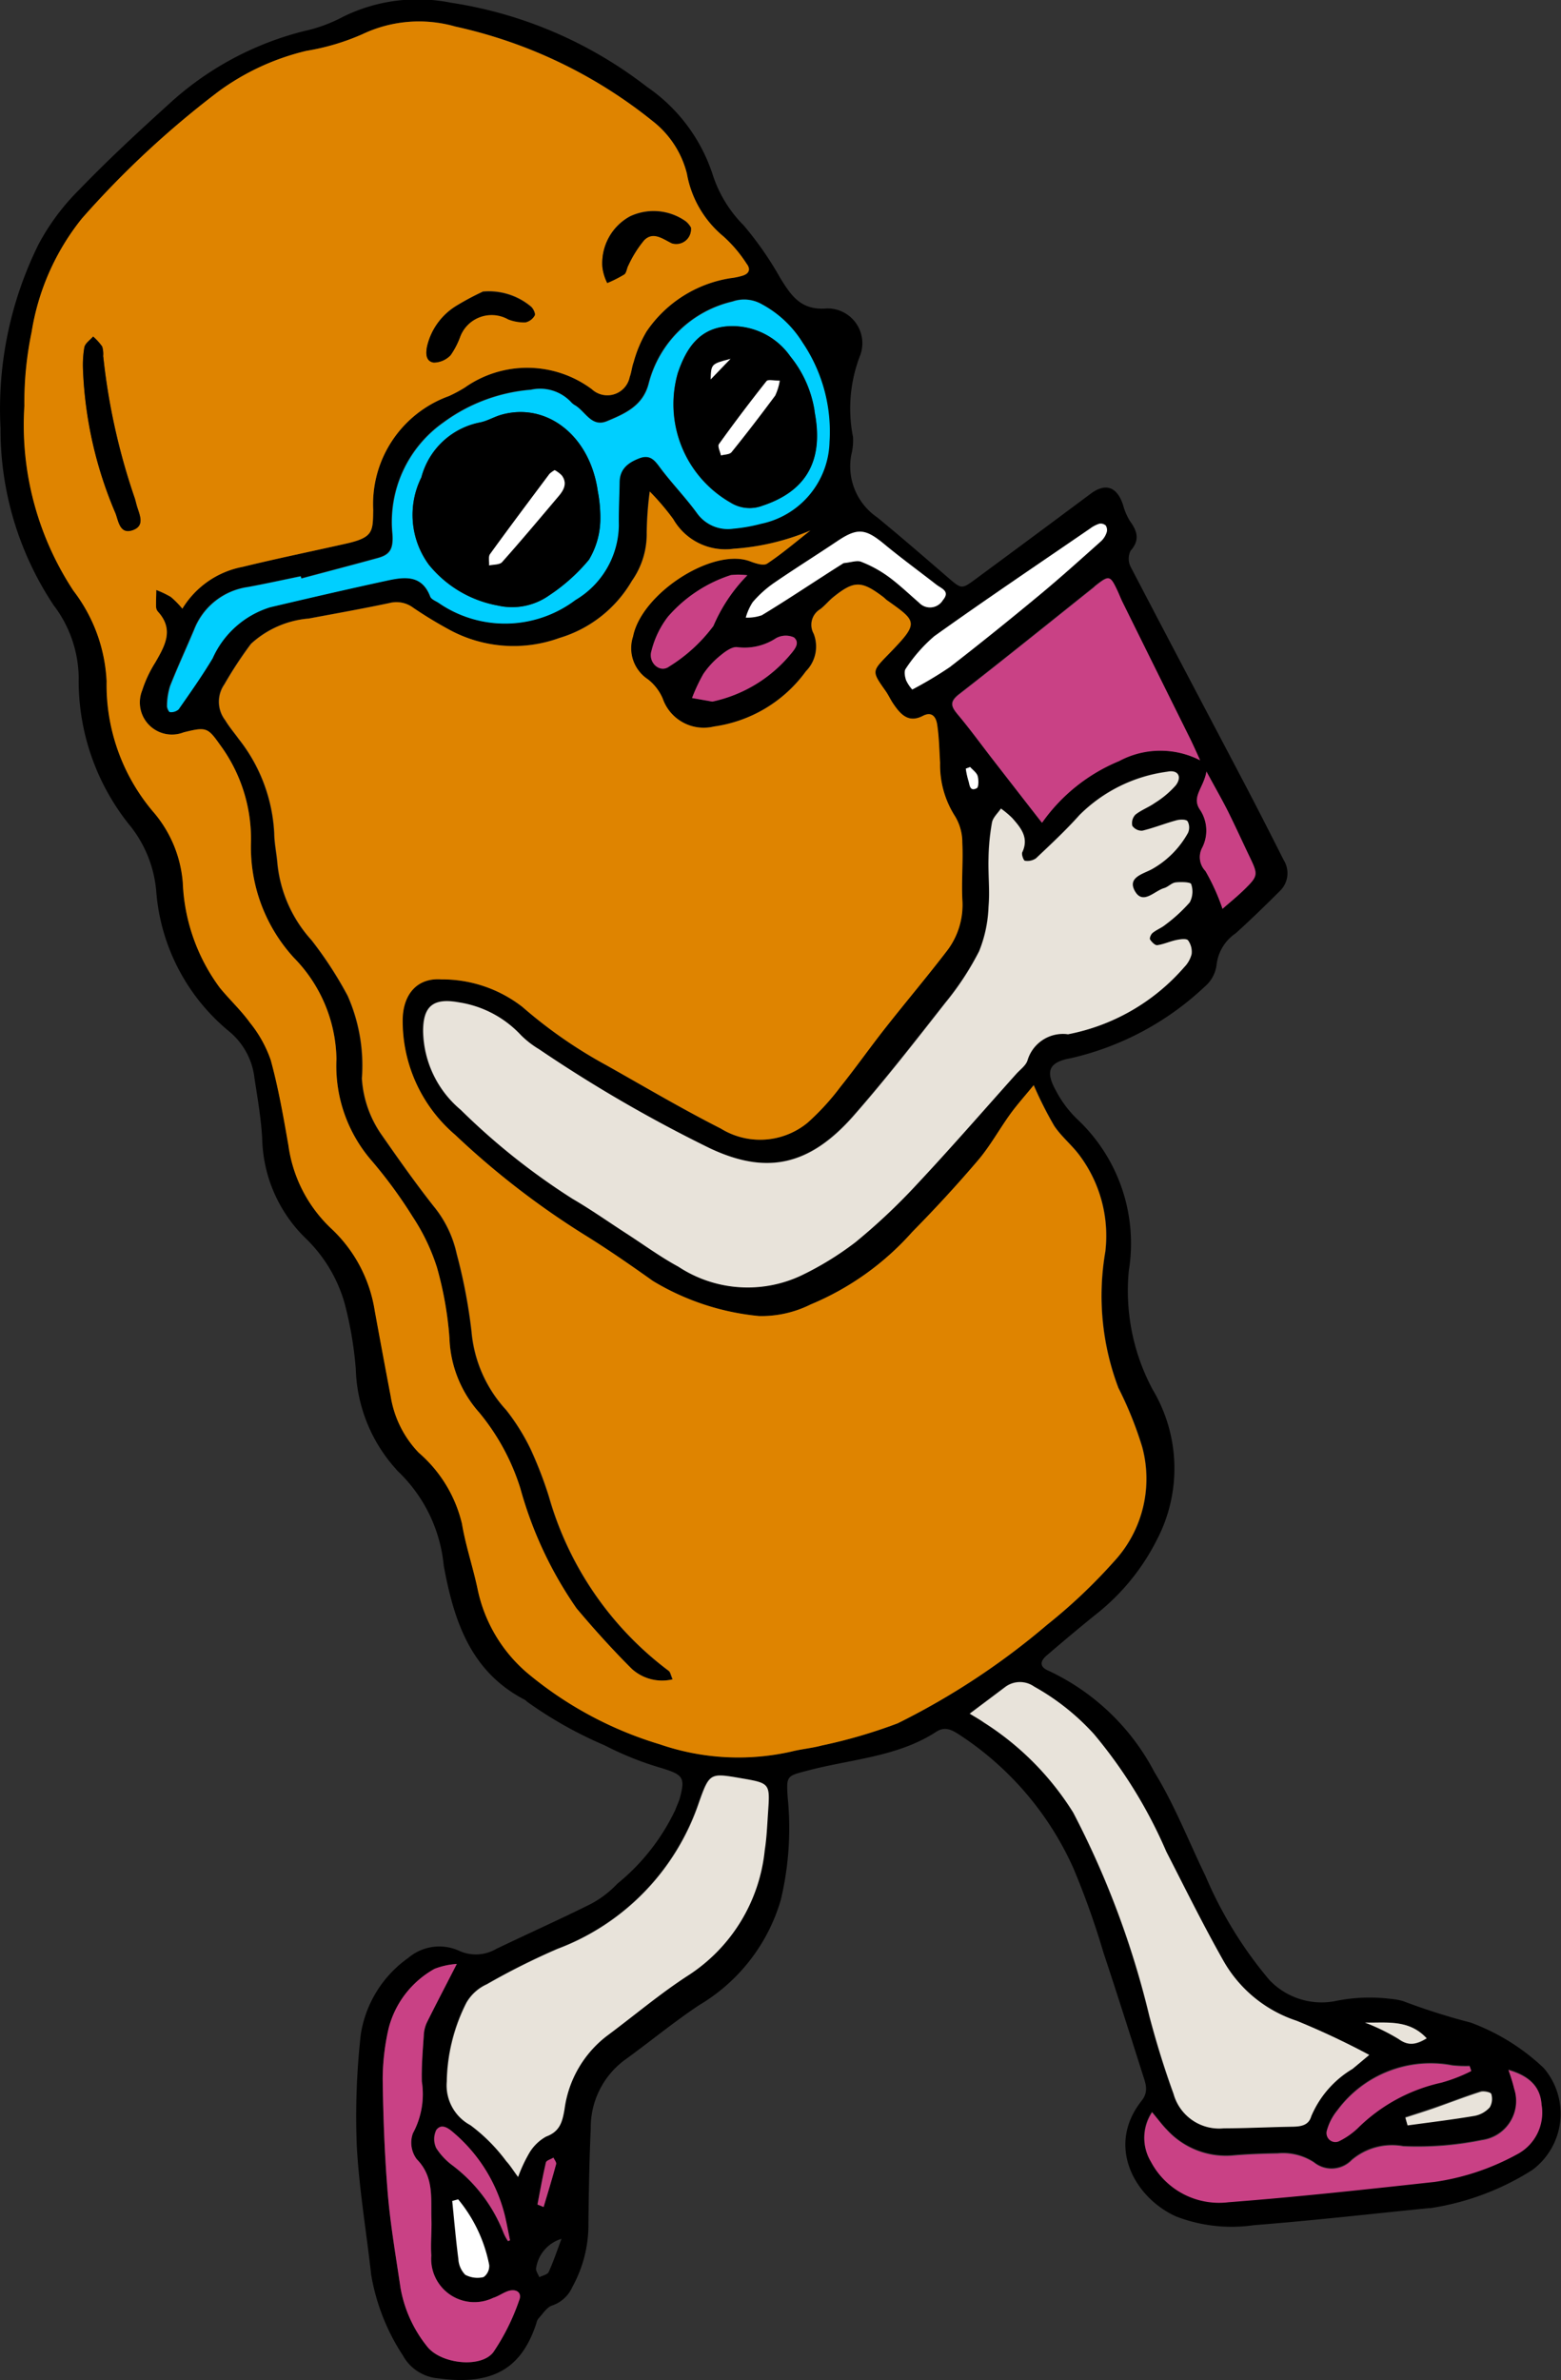 <svg xmlns="http://www.w3.org/2000/svg" width="62.351" height="95.027" viewBox="0 0 62.351 95.027"><rect x="0" y="0" width="62.351" height="95.027" fill="#333333" stroke="none"/><g transform="translate(1127.806 -5167.793)"><path d="M253.041,91.077c-2.34.233-4.678.5-7.022.683a6.178,6.178,0,0,1-3.108-.345c-1.635-.73-2.828-2.794-1.383-4.621.3-.377.154-.706.043-1.056-.516-1.623-1.03-3.247-1.567-4.862A32.392,32.392,0,0,0,238.8,77.5a12.424,12.424,0,0,0-4.529-5.306c-.288-.188-.581-.37-.943-.134-1.539,1-3.36,1.088-5.069,1.533-.918.239-.925.2-.865,1.115a12.318,12.318,0,0,1-.279,4.072,7.243,7.243,0,0,1-3.248,4.188c-1.022.677-1.971,1.465-2.967,2.184a3.353,3.353,0,0,0-1.375,2.738c-.055,1.261-.08,2.523-.092,3.786a5.145,5.145,0,0,1-.644,2.555,1.361,1.361,0,0,1-.8.735c-.22.067-.379.339-.558.527a.5.5,0,0,0-.079.187c-.576,1.759-1.693,2.505-3.938,2.194a1.774,1.774,0,0,1-1.394-.914,8.423,8.423,0,0,1-1.265-3.22c-.193-1.732-.488-3.457-.577-5.193a29.487,29.487,0,0,1,.161-4.4,4.605,4.605,0,0,1,1.9-3.059,1.912,1.912,0,0,1,2.037-.279,1.609,1.609,0,0,0,1.465-.074c1.261-.606,2.539-1.177,3.789-1.8a4.116,4.116,0,0,0,1.055-.805,8.48,8.48,0,0,0,2.317-2.948c.057-.161.138-.315.183-.478.224-.826.117-.93-.731-1.193a12.659,12.659,0,0,1-2.271-.907,16.292,16.292,0,0,1-3.106-1.747.447.447,0,0,0-.077-.068c-2.179-1.123-2.842-3.163-3.247-5.362a5.987,5.987,0,0,0-1.847-3.783.988.988,0,0,1-.066-.077,6.234,6.234,0,0,1-1.6-4,14.862,14.862,0,0,0-.448-2.619,5.812,5.812,0,0,0-1.572-2.606,5.731,5.731,0,0,1-1.718-3.941c-.041-.816-.186-1.629-.309-2.44a2.829,2.829,0,0,0-.993-1.847,8.038,8.038,0,0,1-2.927-5.567,4.832,4.832,0,0,0-1.017-2.621,9.2,9.2,0,0,1-2.084-5.973,4.86,4.86,0,0,0-1-2.869,12.666,12.666,0,0,1-2.122-7.063,14.817,14.817,0,0,1,1.518-7.347,9.114,9.114,0,0,1,1.644-2.2c1.136-1.178,2.341-2.292,3.554-3.392A12.445,12.445,0,0,1,208.1,4.154a6,6,0,0,0,1.533-.566,6.734,6.734,0,0,1,4.3-.562,16.9,16.9,0,0,1,7.832,3.357,6.8,6.8,0,0,1,2.647,3.558,5.083,5.083,0,0,0,1.224,1.979,13.444,13.444,0,0,1,1.452,2.087c.437.712.833,1.315,1.862,1.227a1.39,1.39,0,0,1,1.343,1.857A5.838,5.838,0,0,0,230,20.363a2.268,2.268,0,0,1-.067.71,2.468,2.468,0,0,0,1.031,2.5c.951.78,1.88,1.585,2.811,2.388.559.481.559.494,1.121.079q2.306-1.7,4.6-3.41c.587-.438,1.048-.284,1.289.442a2.385,2.385,0,0,0,.276.648c.291.4.411.756.026,1.19a.716.716,0,0,0,0,.633c1.5,2.878,3.018,5.743,4.526,8.615.54,1.027,1.066,2.061,1.59,3.1a.985.985,0,0,1-.149,1.232c-.577.576-1.163,1.146-1.768,1.692a1.751,1.751,0,0,0-.763,1.261,1.363,1.363,0,0,1-.471.867,11.537,11.537,0,0,1-5.35,2.858c-.87.154-1.032.511-.6,1.288a4.405,4.405,0,0,0,.852,1.144,6.8,6.8,0,0,1,2.063,6.054,8.342,8.342,0,0,0,.955,4.748,6.144,6.144,0,0,1,.168,5.991,8.854,8.854,0,0,1-2.366,2.925c-.691.553-1.369,1.125-2.041,1.7-.265.227-.293.457.088.611a9.149,9.149,0,0,1,4.22,4.044c.8,1.3,1.362,2.75,2.032,4.131a16.316,16.316,0,0,0,2.562,4.17,2.876,2.876,0,0,0,2.6.845,6.8,6.8,0,0,1,2.232-.095,2.592,2.592,0,0,1,.5.089,25.846,25.846,0,0,0,2.705.859,8.531,8.531,0,0,1,2.917,1.813,2.8,2.8,0,0,1-.452,4.07,10.518,10.518,0,0,1-4.1,1.529M222.8,69.966a1.8,1.8,0,0,1-1.642-.425c-.771-.767-1.5-1.577-2.2-2.409a15.71,15.71,0,0,1-2.244-4.791,8.912,8.912,0,0,0-1.641-3.025,4.709,4.709,0,0,1-1.191-2.978,14.113,14.113,0,0,0-.5-2.821,8.168,8.168,0,0,0-.966-2.017,18.641,18.641,0,0,0-1.631-2.229,5.775,5.775,0,0,1-1.416-4.065,5.9,5.9,0,0,0-1.7-4.049,6.539,6.539,0,0,1-1.715-4.581,6.338,6.338,0,0,0-1.242-3.931c-.487-.684-.551-.71-1.446-.487a1.282,1.282,0,0,1-1.656-1.675,4.876,4.876,0,0,1,.52-1.11c.385-.666.765-1.315.11-2.033a.317.317,0,0,1-.076-.188c-.005-.226,0-.452.009-.678a3.869,3.869,0,0,1,.58.278,3.664,3.664,0,0,1,.462.468,3.6,3.6,0,0,1,2.406-1.669c1.36-.332,2.731-.614,4.1-.92,1.125-.253,1.1-.48,1.116-1.35a4.587,4.587,0,0,1,3.025-4.549,5.572,5.572,0,0,0,.632-.338,4.322,4.322,0,0,1,5.078.066.911.911,0,0,0,1.511-.492c.073-.191.086-.4.158-.594a4.883,4.883,0,0,1,.511-1.216,4.98,4.98,0,0,1,3.361-2.133,2.721,2.721,0,0,0,.5-.106c.251-.087.3-.266.137-.474a5.329,5.329,0,0,0-.919-1.084,4.2,4.2,0,0,1-1.465-2.513,3.835,3.835,0,0,0-1.365-2.092,19.047,19.047,0,0,0-7.876-3.777,5.261,5.261,0,0,0-3.7.3,9.2,9.2,0,0,1-2.249.67,9.747,9.747,0,0,0-3.5,1.613,37.182,37.182,0,0,0-5.47,5.084,9.655,9.655,0,0,0-2.006,4.53,13.739,13.739,0,0,0-.289,2.948,12.022,12.022,0,0,0,1.962,7.386,6.44,6.44,0,0,1,1.323,3.608,7.832,7.832,0,0,0,1.849,5.2,4.914,4.914,0,0,1,1.194,2.854,7.555,7.555,0,0,0,1.482,4.189c.39.473.845.9,1.2,1.39a4.945,4.945,0,0,1,.83,1.488c.306,1.117.511,2.265.706,3.409a5.6,5.6,0,0,0,1.7,3.311,5.685,5.685,0,0,1,1.747,3.287c.212,1.142.422,2.284.639,3.425a4.194,4.194,0,0,0,1.118,2.245,5.4,5.4,0,0,1,1.729,2.838c.145.872.435,1.719.619,2.587a5.994,5.994,0,0,0,2,3.381,14.958,14.958,0,0,0,5.283,2.836,9.631,9.631,0,0,0,5.257.29c.4-.1.812-.134,1.207-.241a20.84,20.84,0,0,0,3.034-.885,29.159,29.159,0,0,0,5.97-3.935,21.584,21.584,0,0,0,2.669-2.524,4.857,4.857,0,0,0,1.131-4.572,14.632,14.632,0,0,0-.951-2.36,10.379,10.379,0,0,1-.523-5.443,5.364,5.364,0,0,0-.981-3.778c-.312-.445-.762-.794-1.061-1.245a15.164,15.164,0,0,1-.818-1.623c-.347.425-.661.774-.934,1.151-.439.607-.8,1.275-1.285,1.842-.84.988-1.722,1.944-2.633,2.868A11.153,11.153,0,0,1,228.308,55a4.418,4.418,0,0,1-2.067.465A10.015,10.015,0,0,1,222,54.06c-.888-.635-1.788-1.256-2.715-1.831a32.71,32.71,0,0,1-5.181-4,5.971,5.971,0,0,1-2.1-4.6c.013-1,.569-1.681,1.546-1.609a5.227,5.227,0,0,1,3.239,1.1,18.75,18.75,0,0,0,3.359,2.331c1.515.852,3.014,1.739,4.563,2.524a2.985,2.985,0,0,0,3.466-.231,9.8,9.8,0,0,0,1.311-1.431c.62-.771,1.19-1.581,1.8-2.358.822-1.044,1.681-2.059,2.488-3.114a3.014,3.014,0,0,0,.582-2.024c-.031-.749.039-1.5,0-2.253a2.022,2.022,0,0,0-.288-1.053,3.8,3.8,0,0,1-.6-2.138c-.031-.51-.04-1.026-.117-1.53-.041-.271-.191-.539-.571-.343-.572.3-.89-.06-1.174-.475-.115-.168-.2-.358-.317-.524-.566-.8-.545-.776.14-1.482,1.2-1.242,1.135-1.276-.078-2.135-.055-.039-.1-.093-.155-.134-.867-.653-1.162-.656-1.983,0-.186.149-.338.341-.527.487a.729.729,0,0,0-.266.981,1.4,1.4,0,0,1-.31,1.5,5.473,5.473,0,0,1-3.675,2.207,1.735,1.735,0,0,1-2.047-1.12,1.933,1.933,0,0,0-.593-.768,1.486,1.486,0,0,1-.59-1.706c.34-1.726,3.191-3.564,4.676-3,.215.081.537.186.682.089.6-.4,1.155-.874,1.726-1.321a9.511,9.511,0,0,1-3.065.727,2.4,2.4,0,0,1-2.417-1.184,9.923,9.923,0,0,0-.937-1.1,13.819,13.819,0,0,0-.12,1.638,3.235,3.235,0,0,1-.592,1.927,5,5,0,0,1-2.9,2.282,5.372,5.372,0,0,1-4.351-.306,16.427,16.427,0,0,1-1.487-.9,1.117,1.117,0,0,0-.956-.188c-1.068.225-2.143.416-3.215.618a3.876,3.876,0,0,0-2.309,1.009,15.975,15.975,0,0,0-1.064,1.619,1.209,1.209,0,0,0,.036,1.434c.157.263.359.5.539.748a6.592,6.592,0,0,1,1.418,3.779c.006.374.085.746.12,1.12a5.342,5.342,0,0,0,1.369,3.132,15.372,15.372,0,0,1,1.442,2.218,6.887,6.887,0,0,1,.57,3.3,4.392,4.392,0,0,0,.805,2.279c.664.952,1.333,1.9,2.051,2.814a4.514,4.514,0,0,1,.931,1.915,21.407,21.407,0,0,1,.594,3.116,5.285,5.285,0,0,0,1.378,3.112,8.44,8.44,0,0,1,.972,1.55,15.8,15.8,0,0,1,.738,1.91,13.219,13.219,0,0,0,4.785,6.96c.066.046.081.167.156.336m15.8-25.752a8.2,8.2,0,0,0,4.637-2.679,1.14,1.14,0,0,0,.293-.519.775.775,0,0,0-.141-.551c-.063-.079-.309-.045-.462-.014-.26.054-.508.171-.768.207-.088.012-.226-.126-.288-.228-.031-.051.034-.206.1-.259.159-.126.359-.2.515-.331a6.208,6.208,0,0,0,.97-.893.909.909,0,0,0,.057-.728c-.025-.082-.412-.092-.625-.066-.158.02-.294.18-.454.226-.387.112-.842.679-1.162.13-.331-.566.34-.7.691-.9a3.729,3.729,0,0,0,1.421-1.437.512.512,0,0,0-.016-.467c-.06-.081-.3-.075-.443-.036-.458.125-.9.305-1.363.415a.462.462,0,0,1-.4-.2.489.489,0,0,1,.122-.444c.233-.189.533-.3.78-.471a3.742,3.742,0,0,0,.837-.705c.261-.345.085-.628-.342-.539a6.09,6.09,0,0,0-3.507,1.732c-.544.608-1.144,1.167-1.738,1.728a.6.6,0,0,1-.442.094c-.052-.007-.144-.253-.105-.338.274-.585-.06-.979-.4-1.367a3.84,3.84,0,0,0-.451-.378c-.124.185-.318.356-.356.556a8.819,8.819,0,0,0-.139,1.424c-.017.647.061,1.3,0,1.941a5.189,5.189,0,0,1-.376,1.776,11.371,11.371,0,0,1-1.35,2.049c-1.2,1.526-2.389,3.059-3.668,4.515-1.8,2.046-3.53,2.351-5.762,1.292a56.183,56.183,0,0,1-6.806-3.945,3.749,3.749,0,0,1-.719-.558,4.263,4.263,0,0,0-2.482-1.314c-1.009-.184-1.424.138-1.427,1.144a4.185,4.185,0,0,0,1.5,3.147,26.865,26.865,0,0,0,4.472,3.556c.737.429,1.436.923,2.152,1.386.688.444,1.352.932,2.07,1.321a5.028,5.028,0,0,0,4.9.354,12.192,12.192,0,0,0,2.172-1.334,24,24,0,0,0,2.453-2.309c1.349-1.44,2.644-2.931,3.961-4.4.159-.178.387-.337.455-.546a1.479,1.479,0,0,1,1.631-1.045m12.025,40.75a31.353,31.353,0,0,0-2.9-1.363,5.243,5.243,0,0,1-2.933-2.41c-.8-1.423-1.528-2.892-2.274-4.347a18.944,18.944,0,0,0-2.886-4.685,9.424,9.424,0,0,0-2.392-1.9.982.982,0,0,0-1.148.013c-.452.342-.906.681-1.423,1.069.226.14.4.235.56.35a11.394,11.394,0,0,1,3.574,3.6,35.313,35.313,0,0,1,3.04,8.12c.278,1.055.593,2.082.967,3.107a1.888,1.888,0,0,0,2.005,1.378c.919,0,1.839-.05,2.759-.065.33-.006.632-.06.735-.417a4.027,4.027,0,0,1,1.644-1.888c.206-.168.407-.339.672-.56m-34,4.872a5.79,5.79,0,0,1,.422-.916,1.8,1.8,0,0,1,.694-.695c.552-.205.649-.58.737-1.09a4.418,4.418,0,0,1,1.693-2.931c1.1-.813,2.139-1.7,3.283-2.437a6.765,6.765,0,0,0,3.021-4.974c.08-.5.1-1.018.134-1.528.079-1.149.076-1.15-1.09-1.35-1.22-.209-1.246-.218-1.672.98a9.474,9.474,0,0,1-5.642,5.833,28.13,28.13,0,0,0-2.832,1.418,1.788,1.788,0,0,0-.813.739,7.2,7.2,0,0,0-.781,3.143,1.8,1.8,0,0,0,.942,1.741,6.912,6.912,0,0,1,1.432,1.436c.153.165.272.361.472.631m-8.659-63.817c-.007-.03-.015-.059-.022-.089-.7.144-1.4.3-2.108.429a2.711,2.711,0,0,0-2.148,1.7c-.316.752-.659,1.492-.959,2.25a2.731,2.731,0,0,0-.124.791c-.007.086.073.252.116.253a.455.455,0,0,0,.342-.109c.467-.67.942-1.338,1.359-2.039a3.722,3.722,0,0,1,2.3-2.038c1.56-.363,3.119-.729,4.685-1.067.686-.149,1.382-.235,1.714.641.04.106.205.171.321.242a4.667,4.667,0,0,0,5.475-.106,3.52,3.52,0,0,0,1.734-2.977c-.01-.577.022-1.155.031-1.733.008-.533.349-.78.793-.949.476-.182.656.151.893.461.455.595.98,1.138,1.418,1.745a1.506,1.506,0,0,0,1.435.6,6.475,6.475,0,0,0,1.109-.195,3.432,3.432,0,0,0,2.736-3.271,6.348,6.348,0,0,0-1.082-3.973,4.3,4.3,0,0,0-1.619-1.519,1.41,1.41,0,0,0-1.168-.11,4.512,4.512,0,0,0-3.35,3.274c-.226.893-.952,1.21-1.672,1.507-.619.255-.865-.408-1.286-.646a.637.637,0,0,1-.157-.132,1.688,1.688,0,0,0-1.587-.48,6.816,6.816,0,0,0-3.5,1.309,4.859,4.859,0,0,0-2.034,4.446c.042.593-.088.827-.578.962-1.019.28-2.042.547-3.064.82m35.9,7.256c-.182-.4-.274-.612-.377-.821q-1.36-2.751-2.724-5.5c-.076-.153-.136-.314-.209-.468-.282-.6-.326-.6-.87-.175-.027.021-.049.048-.076.069-1.785,1.423-3.561,2.859-5.365,4.259-.394.305-.322.493-.054.813.483.574.924,1.184,1.384,1.777.64.825,1.281,1.648,1.977,2.543a7.051,7.051,0,0,1,3.078-2.462,3.485,3.485,0,0,1,3.236-.033M214.174,81.333a3.03,3.03,0,0,0-.887.195,3.814,3.814,0,0,0-1.834,2.366,9.3,9.3,0,0,0-.238,2.03c.02,1.532.078,3.068.205,4.595.1,1.257.324,2.505.509,3.755a5.152,5.152,0,0,0,1.046,2.311c.526.708,2.153.906,2.66.246a8.776,8.776,0,0,0,1.034-2.079c.125-.312-.14-.481-.485-.347-.19.073-.363.2-.556.256a1.725,1.725,0,0,1-2.471-1.693c-.035-.475.02-.956.005-1.433-.028-.837.117-1.7-.585-2.408a1.1,1.1,0,0,1-.154-1.037,3.287,3.287,0,0,0,.355-2.069c-.017-.639.041-1.281.084-1.92a1.337,1.337,0,0,1,.144-.486c.346-.694.706-1.382,1.168-2.282m27.77,5.892a1.838,1.838,0,0,0-.048,1.982,3.077,3.077,0,0,0,3.088,1.611c2.753-.209,5.5-.507,8.244-.81a9.751,9.751,0,0,0,3.286-1.106,1.876,1.876,0,0,0,.982-1.984c-.046-.717-.5-1.144-1.32-1.379.1.325.187.533.228.75a1.575,1.575,0,0,1-1.285,2.051,12.939,12.939,0,0,1-3.143.246,2.494,2.494,0,0,0-2.063.551,1.114,1.114,0,0,1-1.506.092,2.258,2.258,0,0,0-1.453-.356c-.579.009-1.159.028-1.736.078a3.2,3.2,0,0,1-2.679-1.016c-.186-.188-.342-.4-.6-.71m-9.578-56.778a15.361,15.361,0,0,0,1.506-.9q1.818-1.41,3.586-2.882c.838-.694,1.645-1.425,2.458-2.147a.848.848,0,0,0,.215-.342.335.335,0,0,0-.035-.278.3.3,0,0,0-.261-.07,1.248,1.248,0,0,0-.361.189c-2.08,1.426-4.173,2.834-6.226,4.3a6.138,6.138,0,0,0-1.141,1.3c-.074.1-.034.319.016.461a1.517,1.517,0,0,0,.243.366M229.627,25.4c.3-.029.53-.12.7-.054a4.891,4.891,0,0,1,1.069.579c.436.319.829.7,1.24,1.05a.6.6,0,0,0,.958-.1c.3-.354-.06-.458-.257-.611-.7-.542-1.409-1.062-2.089-1.624-.757-.627-1.073-.656-1.883-.112-.845.567-1.708,1.106-2.546,1.683a4.5,4.5,0,0,0-.826.751,2.294,2.294,0,0,0-.274.613,1.756,1.756,0,0,0,.639-.093c.841-.508,1.661-1.053,2.489-1.584.282-.18.566-.358.782-.5M244.76,39.205c.274-.242.606-.51.908-.807.509-.5.509-.573.193-1.233-.293-.611-.571-1.229-.874-1.834-.24-.479-.508-.943-.869-1.61-.113.656-.6,1.007-.266,1.516a1.5,1.5,0,0,1,.085,1.548.8.8,0,0,0,.14.911,8.312,8.312,0,0,1,.683,1.509m9.935,46.37-.066-.191a4.824,4.824,0,0,1-.7-.028,4.629,4.629,0,0,0-4.585,1.8,2.169,2.169,0,0,0-.413.792.353.353,0,0,0,.48.432,3.012,3.012,0,0,0,.746-.517A6.826,6.826,0,0,1,253.5,86.04a6.383,6.383,0,0,0,1.194-.465M225.781,25.886a2.708,2.708,0,0,0-.658-.008,5.61,5.61,0,0,0-2.517,1.665,3.7,3.7,0,0,0-.657,1.361c-.144.472.337.9.7.63a6.371,6.371,0,0,0,1.774-1.625,6.567,6.567,0,0,1,1.356-2.023m-1.4,5.044a5.569,5.569,0,0,0,3.111-1.872c.181-.215.406-.477.144-.693a.8.8,0,0,0-.712.034,2.288,2.288,0,0,1-1.542.359c-.206-.032-.483.17-.675.328a3.45,3.45,0,0,0-.686.742,6.941,6.941,0,0,0-.45.959l.81.143m-8.16,61.465.07-.032c-.066-.322-.124-.645-.2-.964a6.342,6.342,0,0,0-2.044-3.322c-.2-.181-.484-.4-.7-.115a.833.833,0,0,0,0,.723,2.589,2.589,0,0,0,.617.667,6.2,6.2,0,0,1,2.066,2.706,1.826,1.826,0,0,0,.18.337m-1.994-1.666-.233.066c.079.772.143,1.546.246,2.315a.974.974,0,0,0,.272.63,1.034,1.034,0,0,0,.734.092.549.549,0,0,0,.222-.483,5.843,5.843,0,0,0-1.241-2.62m37.837-3.293c.029.1.059.207.088.311.9-.123,1.792-.231,2.682-.382a1.093,1.093,0,0,0,.6-.34.67.67,0,0,0,.061-.533c-.017-.064-.3-.126-.427-.086-.609.193-1.205.427-1.808.637-.4.138-.8.262-1.193.393m-1.617-3.764a8.118,8.118,0,0,1,1.347.657.885.885,0,0,0,1.121-.028c-.712-.772-1.606-.61-2.468-.629m-32.08,8.633a1.45,1.45,0,0,0-1.016,1.181c-.011.111.084.234.13.351.13-.068.328-.1.376-.211.195-.429.344-.879.51-1.321m-.969-1.368.246.1c.169-.569.345-1.137.5-1.71.019-.072-.069-.172-.107-.259-.1.063-.282.108-.3.191-.131.556-.229,1.12-.338,1.681M234.68,33.543l-.173.065a3.414,3.414,0,0,0,.1.466c.058.16.046.467.34.313.079-.041.081-.331.035-.482s-.2-.243-.3-.362" transform="translate(-1323.735 5164.874)"/><path d="M222.8,69.966c-.076-.169-.09-.289-.156-.336a13.209,13.209,0,0,1-4.785-6.96,15.851,15.851,0,0,0-.738-1.909,8.438,8.438,0,0,0-.972-1.55,5.286,5.286,0,0,1-1.379-3.112,21.308,21.308,0,0,0-.593-3.117,4.51,4.51,0,0,0-.931-1.914c-.718-.911-1.387-1.862-2.051-2.814a4.4,4.4,0,0,1-.806-2.279,6.872,6.872,0,0,0-.569-3.3,15.388,15.388,0,0,0-1.443-2.219,5.342,5.342,0,0,1-1.368-3.131c-.036-.374-.114-.747-.12-1.121a6.593,6.593,0,0,0-1.419-3.779c-.179-.249-.381-.484-.538-.747a1.209,1.209,0,0,1-.036-1.434,15.973,15.973,0,0,1,1.064-1.619,3.88,3.88,0,0,1,2.308-1.01c1.073-.2,2.148-.392,3.216-.617a1.117,1.117,0,0,1,.956.188,16.79,16.79,0,0,0,1.486.9,5.371,5.371,0,0,0,4.352.305,5,5,0,0,0,2.895-2.281,3.241,3.241,0,0,0,.591-1.927,14.081,14.081,0,0,1,.121-1.639,10.031,10.031,0,0,1,.937,1.1,2.4,2.4,0,0,0,2.417,1.184A9.525,9.525,0,0,0,228.3,24.1c-.57.446-1.123.92-1.725,1.321-.145.1-.467-.008-.682-.089-1.486-.564-4.337,1.275-4.677,3a1.488,1.488,0,0,0,.59,1.706,1.94,1.94,0,0,1,.594.768,1.735,1.735,0,0,0,2.047,1.12,5.468,5.468,0,0,0,3.675-2.206,1.4,1.4,0,0,0,.31-1.5.729.729,0,0,1,.266-.982c.189-.145.341-.337.527-.486.821-.658,1.116-.655,1.982,0,.055.041.1.094.156.134,1.213.859,1.282.892.078,2.134-.685.707-.706.683-.14,1.483.118.166.2.356.316.523.285.416.6.772,1.175.476.38-.2.53.072.571.343.077.5.085,1.019.117,1.53a3.8,3.8,0,0,0,.6,2.138,2.019,2.019,0,0,1,.288,1.053c.035.749-.035,1.5,0,2.253a3.021,3.021,0,0,1-.583,2.024c-.806,1.055-1.666,2.07-2.487,3.114-.612.777-1.182,1.587-1.8,2.358a9.8,9.8,0,0,1-1.311,1.431,2.986,2.986,0,0,1-3.466.231c-1.55-.785-3.048-1.672-4.563-2.524a18.731,18.731,0,0,1-3.359-2.331,5.22,5.22,0,0,0-3.239-1.1c-.978-.072-1.533.608-1.546,1.609a5.974,5.974,0,0,0,2.1,4.6,32.71,32.71,0,0,0,5.18,4c.927.575,1.828,1.2,2.716,1.832a10.038,10.038,0,0,0,4.243,1.4A4.41,4.41,0,0,0,228.309,55a11.138,11.138,0,0,0,4.055-2.893c.91-.924,1.792-1.879,2.633-2.867.482-.568.846-1.235,1.284-1.842.274-.378.588-.726.935-1.151a15.262,15.262,0,0,0,.818,1.623c.3.451.749.8,1.06,1.245a5.363,5.363,0,0,1,.982,3.777,10.367,10.367,0,0,0,.523,5.443,14.706,14.706,0,0,1,.951,2.36,4.859,4.859,0,0,1-1.131,4.573,21.731,21.731,0,0,1-2.669,2.524,29.141,29.141,0,0,1-5.97,3.934,20.73,20.73,0,0,1-3.035.886c-.395.106-.809.139-1.206.24a9.621,9.621,0,0,1-5.257-.289A14.971,14.971,0,0,1,217,69.723a6,6,0,0,1-2-3.382c-.185-.867-.474-1.714-.62-2.587a5.386,5.386,0,0,0-1.729-2.837,4.2,4.2,0,0,1-1.117-2.245q-.326-1.712-.639-3.426a5.691,5.691,0,0,0-1.747-3.286,5.6,5.6,0,0,1-1.7-3.311c-.2-1.144-.4-2.292-.707-3.409a4.921,4.921,0,0,0-.829-1.488c-.357-.495-.811-.917-1.2-1.39a7.55,7.55,0,0,1-1.482-4.19,4.914,4.914,0,0,0-1.194-2.854,7.834,7.834,0,0,1-1.85-5.2,6.435,6.435,0,0,0-1.322-3.609,12.02,12.02,0,0,1-1.962-7.386,13.746,13.746,0,0,1,.289-2.948,9.66,9.66,0,0,1,2.006-4.53,37.228,37.228,0,0,1,5.47-5.083,9.73,9.73,0,0,1,3.5-1.613,9.219,9.219,0,0,0,2.248-.67,5.265,5.265,0,0,1,3.7-.3A19.063,19.063,0,0,1,222,7.756a3.847,3.847,0,0,1,1.365,2.093,4.2,4.2,0,0,0,1.465,2.513,5.361,5.361,0,0,1,.919,1.084c.165.208.114.386-.137.473a2.641,2.641,0,0,1-.5.106,4.982,4.982,0,0,0-3.361,2.133,4.914,4.914,0,0,0-.511,1.216c-.072.191-.085.4-.158.594a.911.911,0,0,1-1.511.493,4.323,4.323,0,0,0-5.078-.067,5.58,5.58,0,0,1-.632.339,4.587,4.587,0,0,0-3.025,4.549c-.015.87.009,1.1-1.116,1.349-1.366.307-2.738.589-4.1.921a3.606,3.606,0,0,0-2.407,1.669,3.681,3.681,0,0,0-.461-.469,3.877,3.877,0,0,0-.581-.277c0,.226-.014.452-.008.678a.307.307,0,0,0,.076.188c.654.717.274,1.367-.11,2.033a4.835,4.835,0,0,0-.52,1.11,1.281,1.281,0,0,0,1.656,1.674c.894-.222.959-.2,1.445.488a6.332,6.332,0,0,1,1.243,3.93,6.537,6.537,0,0,0,1.715,4.582,5.909,5.909,0,0,1,1.7,4.049,5.772,5.772,0,0,0,1.415,4.064,18.549,18.549,0,0,1,1.632,2.23,8.163,8.163,0,0,1,.966,2.016,14.123,14.123,0,0,1,.5,2.822,4.709,4.709,0,0,0,1.191,2.978,8.929,8.929,0,0,1,1.641,3.025,15.694,15.694,0,0,0,2.244,4.79c.7.832,1.433,1.643,2.2,2.41a1.8,1.8,0,0,0,1.643.424m-22.75-52.813a1.026,1.026,0,0,0-.037-.4,2.247,2.247,0,0,0-.362-.4c-.121.141-.312.265-.349.425a4.268,4.268,0,0,0-.054.913,16.164,16.164,0,0,0,1.3,5.722c.119.322.172.858.7.663.487-.181.251-.619.147-.97-.029-.1-.05-.2-.082-.3a25.691,25.691,0,0,1-1.258-5.659m15.147-2.58a10.6,10.6,0,0,0-1.034.553,2.585,2.585,0,0,0-1.173,1.6c-.058.268-.079.617.262.666a.943.943,0,0,0,.673-.3,3.157,3.157,0,0,0,.374-.717,1.346,1.346,0,0,1,1.931-.711,1.776,1.776,0,0,0,.679.119.567.567,0,0,0,.372-.274c.039-.068-.055-.268-.144-.346a2.621,2.621,0,0,0-1.94-.6m8.328-2.551a.859.859,0,0,0-.213-.256,2.213,2.213,0,0,0-2.217-.2,2.124,2.124,0,0,0-1.109,2.023,1.92,1.92,0,0,0,.193.635,5,5,0,0,0,.678-.342c.093-.065.1-.247.166-.363a4.552,4.552,0,0,1,.634-1.008c.363-.353.73-.057,1.1.127a.588.588,0,0,0,.764-.612" transform="translate(-1323.735 5164.874)" fill="#df8400"/><path d="M238.6,44.215a1.477,1.477,0,0,0-1.63,1.045c-.069.209-.3.368-.456.545-1.317,1.471-2.612,2.962-3.961,4.4a24.2,24.2,0,0,1-2.452,2.309,12.3,12.3,0,0,1-2.173,1.334,5.026,5.026,0,0,1-4.9-.355c-.717-.388-1.382-.876-2.069-1.32-.717-.463-1.416-.957-2.153-1.386a26.82,26.82,0,0,1-4.472-3.557,4.181,4.181,0,0,1-1.5-3.146c0-1.007.418-1.328,1.427-1.144a4.263,4.263,0,0,1,2.482,1.314,3.775,3.775,0,0,0,.719.557,56.19,56.19,0,0,0,6.806,3.946c2.233,1.059,3.965.754,5.762-1.292,1.279-1.456,2.472-2.99,3.669-4.516A11.411,11.411,0,0,0,235.04,40.9a5.2,5.2,0,0,0,.376-1.776c.057-.642-.02-1.294,0-1.941a8.932,8.932,0,0,1,.139-1.424c.038-.2.232-.372.356-.556a3.669,3.669,0,0,1,.451.378c.342.388.676.782.4,1.367-.039.084.053.331.105.338a.606.606,0,0,0,.442-.094c.594-.561,1.194-1.12,1.738-1.728a6.093,6.093,0,0,1,3.507-1.732c.427-.09.6.194.342.539a3.72,3.72,0,0,1-.837.705c-.247.176-.546.282-.78.471a.491.491,0,0,0-.122.444.459.459,0,0,0,.4.195c.461-.11.9-.289,1.364-.414.141-.039.382-.045.443.036a.518.518,0,0,1,.016.467,3.732,3.732,0,0,1-1.422,1.437c-.351.2-1.022.329-.691.895.32.548.775-.018,1.162-.13.161-.046.3-.207.454-.226.213-.026.6-.017.625.066a.914.914,0,0,1-.056.728,6.206,6.206,0,0,1-.971.892c-.156.13-.356.2-.515.332-.066.052-.13.208-.1.258.062.1.2.241.288.229.261-.036.508-.154.768-.207.153-.032.4-.065.462.014a.778.778,0,0,1,.142.55,1.154,1.154,0,0,1-.294.52,8.2,8.2,0,0,1-4.637,2.679" transform="translate(-1323.735 5164.874)" fill="#e8e3da"/><path d="M250.621,84.964c-.264.221-.466.392-.671.56a4.024,4.024,0,0,0-1.645,1.888c-.1.357-.4.411-.735.417-.92.015-1.839.062-2.759.065a1.889,1.889,0,0,1-2.005-1.378c-.373-1.026-.688-2.052-.967-3.107a35.356,35.356,0,0,0-3.039-8.12,11.415,11.415,0,0,0-3.574-3.6c-.16-.115-.335-.21-.561-.35.517-.388.971-.727,1.424-1.069a.98.98,0,0,1,1.147-.013,9.4,9.4,0,0,1,2.392,1.9,18.968,18.968,0,0,1,2.886,4.686c.746,1.455,1.47,2.924,2.274,4.346a5.244,5.244,0,0,0,2.933,2.411,31.233,31.233,0,0,1,2.9,1.363" transform="translate(-1323.735 5164.874)" fill="#e8e3da"/><path d="M216.625,89.836c-.2-.27-.319-.466-.472-.63a6.918,6.918,0,0,0-1.432-1.437,1.8,1.8,0,0,1-.942-1.741,7.211,7.211,0,0,1,.781-3.143,1.788,1.788,0,0,1,.813-.739,28.13,28.13,0,0,1,2.832-1.418,9.472,9.472,0,0,0,5.642-5.833c.426-1.2.452-1.189,1.672-.98,1.166.2,1.169.2,1.09,1.35-.035.51-.054,1.024-.134,1.528a6.765,6.765,0,0,1-3.021,4.974c-1.144.735-2.188,1.624-3.283,2.437a4.42,4.42,0,0,0-1.693,2.931c-.088.51-.185.885-.737,1.09a1.8,1.8,0,0,0-.694.695,5.79,5.79,0,0,0-.422.916" transform="translate(-1323.735 5164.874)" fill="#e8e3da"/><path d="M207.966,26.019c1.022-.272,2.045-.539,3.064-.82.49-.134.62-.368.579-.961a4.857,4.857,0,0,1,2.033-4.446,6.818,6.818,0,0,1,3.5-1.31,1.693,1.693,0,0,1,1.588.481.611.611,0,0,0,.156.131c.421.238.667.9,1.286.646.72-.3,1.446-.613,1.673-1.506a4.511,4.511,0,0,1,3.349-3.274,1.413,1.413,0,0,1,1.168.109,4.308,4.308,0,0,1,1.62,1.52,6.351,6.351,0,0,1,1.081,3.973,3.431,3.431,0,0,1-2.736,3.271,6.579,6.579,0,0,1-1.108.195,1.508,1.508,0,0,1-1.436-.606c-.438-.606-.963-1.149-1.418-1.744-.237-.31-.417-.643-.893-.462-.444.17-.785.417-.793.95-.008.578-.041,1.155-.031,1.732a3.523,3.523,0,0,1-1.734,2.978,4.668,4.668,0,0,1-5.475.106c-.115-.071-.281-.136-.321-.242-.332-.876-1.027-.79-1.714-.641-1.565.338-3.125.7-4.685,1.067a3.722,3.722,0,0,0-2.295,2.037c-.418.7-.893,1.37-1.36,2.04a.459.459,0,0,1-.342.109c-.043,0-.123-.167-.116-.253a2.766,2.766,0,0,1,.124-.791c.3-.758.644-1.5.96-2.25a2.71,2.71,0,0,1,2.147-1.7c.705-.13,1.406-.285,2.108-.429.008.029.015.059.022.088M219.8,22.493c-.335-2.222-2.063-3.514-3.843-3.015-.293.082-.566.251-.861.309a3.017,3.017,0,0,0-2.338,2.192,3.361,3.361,0,0,0,.3,3.488,4.6,4.6,0,0,0,2.752,1.629,2.564,2.564,0,0,0,2.053-.406,7.276,7.276,0,0,0,1.587-1.422,3.193,3.193,0,0,0,.454-1.521,5.523,5.523,0,0,0-.107-1.254m8.665-3.153a4.574,4.574,0,0,0-.969-2.186,2.826,2.826,0,0,0-2.555-1.2c-1.115.1-1.62.919-1.939,1.862a4.525,4.525,0,0,0,2.1,5.167,1.438,1.438,0,0,0,1.275.131c1.749-.577,2.471-1.8,2.083-3.77" transform="translate(-1323.735 5164.874)" fill="#00cfff"/><path d="M243.866,33.275a3.487,3.487,0,0,0-3.236.033,7.051,7.051,0,0,0-3.078,2.462c-.7-.894-1.337-1.718-1.977-2.542-.46-.594-.9-1.2-1.384-1.778-.268-.32-.339-.507.054-.813,1.8-1.4,3.58-2.835,5.365-4.258.027-.022.049-.048.076-.069.544-.43.588-.422.871.174.073.155.133.315.208.468q1.36,2.753,2.724,5.5c.1.21.2.425.377.821" transform="translate(-1323.735 5164.874)" fill="#c94185"/><path d="M214.174,81.334c-.462.9-.821,1.587-1.168,2.282a1.331,1.331,0,0,0-.144.486c-.043.639-.1,1.281-.084,1.92a3.283,3.283,0,0,1-.355,2.068,1.1,1.1,0,0,0,.154,1.038c.7.712.557,1.571.585,2.408.016.477-.04.958-.005,1.432a1.726,1.726,0,0,0,2.471,1.694c.194-.06.366-.183.556-.257.345-.133.611.035.485.347a8.757,8.757,0,0,1-1.034,2.079c-.507.661-2.134.463-2.659-.245a5.142,5.142,0,0,1-1.047-2.312c-.185-1.249-.4-2.5-.509-3.754-.127-1.527-.184-3.063-.205-4.6a9.22,9.22,0,0,1,.239-2.029,3.8,3.8,0,0,1,1.833-2.366,3,3,0,0,1,.887-.195" transform="translate(-1323.735 5164.874)" fill="#c94185"/><path d="M232.366,30.447a1.5,1.5,0,0,1-.243-.366c-.05-.142-.09-.365-.016-.461a6.163,6.163,0,0,1,1.141-1.3c2.052-1.465,4.146-2.873,6.226-4.3a1.273,1.273,0,0,1,.361-.189.3.3,0,0,1,.261.07.336.336,0,0,1,.035.278.848.848,0,0,1-.215.342c-.813.723-1.62,1.454-2.458,2.148-1.18.978-2.374,1.942-3.586,2.881a15.361,15.361,0,0,1-1.506.9" transform="translate(-1323.735 5164.874)" fill="#fff"/><path d="M229.628,25.4c-.217.137-.5.315-.782.5-.828.531-1.648,1.076-2.49,1.584a1.729,1.729,0,0,1-.638.093,2.263,2.263,0,0,1,.274-.613,4.489,4.489,0,0,1,.825-.751c.838-.577,1.7-1.116,2.547-1.683.81-.544,1.125-.515,1.883.112.679.562,1.393,1.082,2.089,1.624.2.153.554.257.257.611a.6.6,0,0,1-.959.1c-.41-.354-.8-.731-1.24-1.05a4.846,4.846,0,0,0-1.069-.579c-.168-.066-.4.025-.7.054" transform="translate(-1323.735 5164.874)" fill="#fff"/><path d="M244.76,39.205a8.382,8.382,0,0,0-.683-1.509.8.8,0,0,1-.14-.911,1.5,1.5,0,0,0-.085-1.547c-.338-.51.153-.86.266-1.516.361.666.629,1.13.869,1.609.3.606.581,1.224.874,1.834.316.66.316.733-.193,1.233-.3.3-.634.565-.908.807" transform="translate(-1323.735 5164.874)" fill="#c94185"/><path d="M225.782,25.887a6.555,6.555,0,0,0-1.356,2.023,6.392,6.392,0,0,1-1.775,1.625c-.364.266-.845-.159-.7-.63a3.7,3.7,0,0,1,.657-1.362,5.6,5.6,0,0,1,2.517-1.664,2.708,2.708,0,0,1,.658.008" transform="translate(-1323.735 5164.874)" fill="#c94185"/><path d="M224.382,30.931l-.81-.143a7,7,0,0,1,.45-.959,3.407,3.407,0,0,1,.687-.742c.192-.159.468-.36.675-.329a2.28,2.28,0,0,0,1.541-.358.8.8,0,0,1,.713-.034c.261.216.037.478-.145.693a5.571,5.571,0,0,1-3.111,1.872" transform="translate(-1323.735 5164.874)" fill="#c94185"/><path d="M216.223,92.395a1.773,1.773,0,0,1-.181-.337,6.19,6.19,0,0,0-2.066-2.706,2.625,2.625,0,0,1-.617-.667.836.836,0,0,1,0-.723c.211-.285.494-.066.7.115a6.335,6.335,0,0,1,2.043,3.321c.074.32.133.643.2.965l-.07.032" transform="translate(-1323.735 5164.874)" fill="#c94185"/><path d="M214.229,90.729a5.852,5.852,0,0,1,1.24,2.62.546.546,0,0,1-.222.483,1.03,1.03,0,0,1-.733-.092.976.976,0,0,1-.274-.63c-.1-.769-.166-1.543-.245-2.315Z" transform="translate(-1323.735 5164.874)" fill="#fff"/><path d="M241.947,87.257c.253.3.41.52.6.71a3.2,3.2,0,0,0,2.679,1.015c.577-.05,1.158-.069,1.737-.078a2.268,2.268,0,0,1,1.453.356,1.115,1.115,0,0,0,1.506-.091,2.489,2.489,0,0,1,2.062-.552,12.841,12.841,0,0,0,3.143-.247,1.572,1.572,0,0,0,1.284-2.05,7.078,7.078,0,0,0-.228-.75c.818.235,1.275.662,1.321,1.379a1.877,1.877,0,0,1-.982,1.985,9.716,9.716,0,0,1-3.287,1.1c-2.744.3-5.49.6-8.242.812a3.08,3.08,0,0,1-3.09-1.612,1.843,1.843,0,0,1,.049-1.981" transform="translate(-1323.735 5164.874)" fill="#c94185"/><path d="M254.7,85.606a6.41,6.41,0,0,1-1.194.465,6.829,6.829,0,0,0-3.348,1.824,3.012,3.012,0,0,1-.746.517.353.353,0,0,1-.48-.432,2.2,2.2,0,0,1,.413-.792,4.631,4.631,0,0,1,4.585-1.8,4.844,4.844,0,0,0,.7.028l.066.191" transform="translate(-1323.735 5164.874)" fill="#c94185"/><path d="M252.068,87.467c.4-.13.8-.254,1.193-.392.6-.211,1.2-.444,1.808-.637.128-.041.411.021.427.086a.668.668,0,0,1-.061.532,1.089,1.089,0,0,1-.6.34c-.89.151-1.787.259-2.682.382-.029-.1-.059-.207-.088-.311" transform="translate(-1323.735 5164.874)" fill="#e8e3da"/><path d="M250.449,83.672c.861.019,1.756-.143,2.468.629-.417.236-.709.328-1.121.028a8.2,8.2,0,0,0-1.347-.657" transform="translate(-1323.735 5164.874)" fill="#e8e3da"/><path d="M217.4,90.937c.109-.561.206-1.125.337-1.681.02-.083.2-.129.3-.191.039.087.127.187.107.258-.155.574-.33,1.142-.5,1.711l-.245-.1" transform="translate(-1323.735 5164.874)" fill="#c94185"/><path d="M234.68,33.543c.105.119.26.224.3.362s.044.441-.035.482c-.294.154-.282-.153-.34-.313a3.414,3.414,0,0,1-.1-.466l.173-.065" transform="translate(-1323.735 5164.874)" fill="#fff"/><path d="M200.051,17.153a25.691,25.691,0,0,0,1.258,5.659c.032.1.053.2.082.3.1.351.34.789-.147.97-.525.195-.578-.341-.7-.663a16.164,16.164,0,0,1-1.3-5.722,4.268,4.268,0,0,1,.054-.913c.037-.16.228-.284.349-.425a2.247,2.247,0,0,1,.362.4,1.026,1.026,0,0,1,.037.4" transform="translate(-1323.735 5164.874)"/><path d="M215.2,14.573a2.617,2.617,0,0,1,1.939.6c.09.077.184.278.145.346a.564.564,0,0,1-.373.273,1.793,1.793,0,0,1-.678-.118,1.346,1.346,0,0,0-1.931.711,3.159,3.159,0,0,1-.375.717.94.94,0,0,1-.672.294c-.341-.048-.32-.4-.262-.666a2.582,2.582,0,0,1,1.172-1.6,10.613,10.613,0,0,1,1.035-.553" transform="translate(-1323.735 5164.874)"/><path d="M223.526,12.022a.588.588,0,0,1-.764.612c-.374-.184-.741-.48-1.1-.127a4.552,4.552,0,0,0-.634,1.008c-.068.116-.073.3-.166.363a5,5,0,0,1-.678.342,1.92,1.92,0,0,1-.193-.635,2.124,2.124,0,0,1,1.109-2.023,2.213,2.213,0,0,1,2.217.2.859.859,0,0,1,.213.256" transform="translate(-1323.735 5164.874)"/><path d="M219.8,22.492a5.523,5.523,0,0,1,.107,1.254,3.192,3.192,0,0,1-.453,1.521,7.282,7.282,0,0,1-1.588,1.422,2.562,2.562,0,0,1-2.052.406,4.6,4.6,0,0,1-2.753-1.629,3.361,3.361,0,0,1-.3-3.488,3.019,3.019,0,0,1,2.337-2.192c.3-.058.568-.227.861-.309,1.78-.5,3.508.793,3.843,3.015m-1.711-.8a1.076,1.076,0,0,0-.212.152c-.8,1.062-1.594,2.122-2.372,3.2-.077.1-.029.3-.038.455.175-.041.418-.022.516-.132.77-.864,1.512-1.751,2.26-2.634.209-.246.355-.518.127-.826a1.174,1.174,0,0,0-.281-.212" transform="translate(-1323.735 5164.874)"/><path d="M228.464,19.34c.388,1.972-.334,3.193-2.083,3.77a1.438,1.438,0,0,1-1.275-.131,4.525,4.525,0,0,1-2.1-5.167c.319-.943.825-1.761,1.939-1.862a2.825,2.825,0,0,1,2.555,1.2,4.565,4.565,0,0,1,.969,2.186m-1.39-1.222c-.225,0-.464-.06-.526.018q-.982,1.233-1.9,2.515c-.062.086.049.3.08.453.145-.042.348-.038.425-.134.6-.739,1.175-1.494,1.741-2.257a2.22,2.22,0,0,0,.183-.595m-1.966-.871c-.774.2-.774.2-.793.821l.584-.607c.069-.072.139-.143.209-.214" transform="translate(-1323.735 5164.874)"/><path d="M218.088,21.69a1.174,1.174,0,0,1,.281.212c.228.308.082.58-.127.826-.748.883-1.49,1.77-2.26,2.634-.1.11-.341.091-.516.132.009-.154-.039-.35.038-.455.778-1.075,1.576-2.135,2.372-3.2a1.076,1.076,0,0,1,.212-.152" transform="translate(-1323.735 5164.874)" fill="#fff"/><path d="M227.074,18.118a2.263,2.263,0,0,1-.182.595c-.567.763-1.145,1.518-1.742,2.257-.077.1-.28.092-.425.134-.03-.154-.142-.366-.08-.453q.921-1.281,1.9-2.515c.062-.078.3-.015.526-.018" transform="translate(-1323.735 5164.874)" fill="#fff"/><path d="M225.108,17.247c-.07.071-.14.142-.209.214l-.584.607c.019-.617.019-.617.793-.821" transform="translate(-1323.735 5164.874)" fill="#fff"/></g></svg>